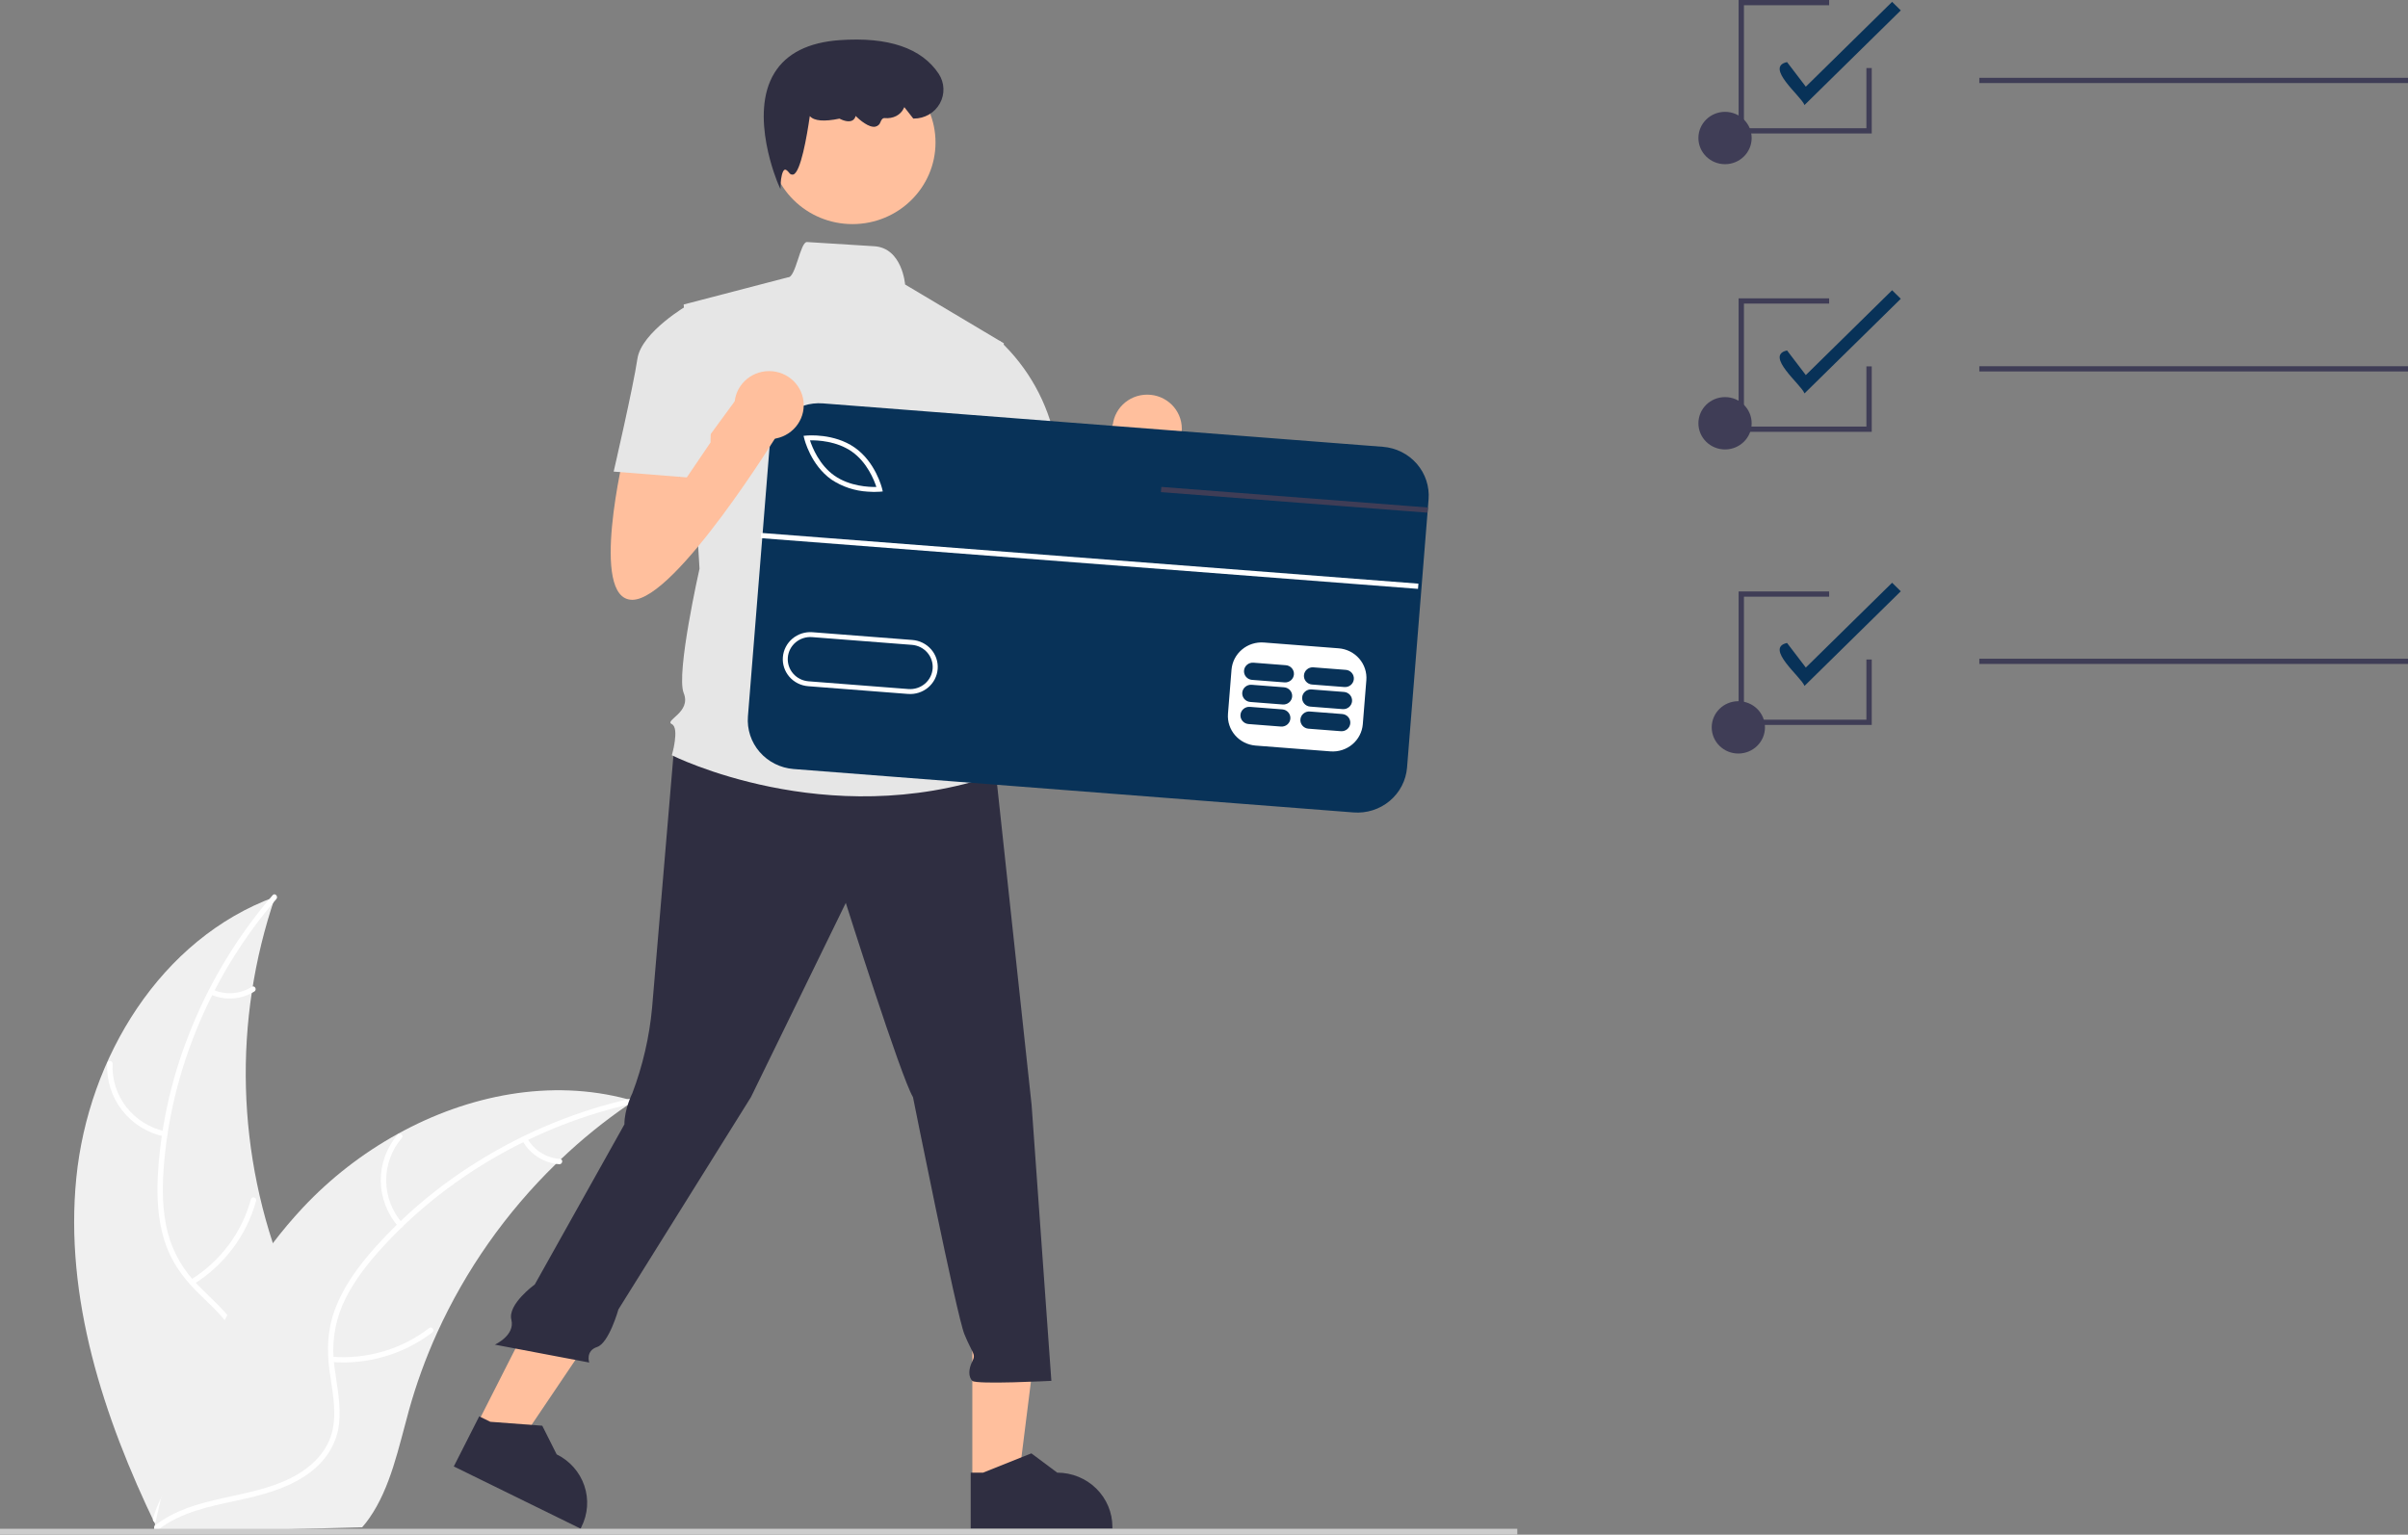 <svg width="582" height="371" viewBox="0 0 582 371" fill="none" xmlns="http://www.w3.org/2000/svg">
<rect x="0" y="0" width="582" height="371" fill="#808080" stroke="none"/>
<g clip-path="url(#clip0_212_9870)">
<path d="M18.445 284.742C21.329 255.799 38.761 226.908 66.499 216.803C56.249 246.779 57.116 279.354 68.945 308.763C73.548 320.089 79.868 332.214 76.129 343.844C73.802 351.08 67.791 356.725 60.999 360.332C54.208 363.939 46.612 365.77 39.112 367.566L37.66 368.811C24.98 342.536 15.56 313.684 18.445 284.742Z" fill="#F0F0F0"/>
<path d="M66.792 217.341C51.131 235.513 41.274 258.722 39.551 282.515C39.178 287.659 39.256 292.909 40.531 297.937C41.812 302.829 44.402 307.294 48.032 310.869C51.349 314.269 55.142 317.369 57.56 321.503C60.109 325.86 60.336 330.878 58.795 335.615C56.911 341.411 53.021 346.195 49.051 350.743C44.643 355.793 39.983 360.971 38.228 367.561C38.015 368.36 36.767 367.988 36.979 367.191C40.034 355.725 51.1 348.972 56.187 338.585C58.561 333.738 59.463 328.158 56.985 323.169C54.818 318.807 50.909 315.606 47.521 312.192C43.963 308.608 41.203 304.645 39.707 299.817C38.177 294.877 37.89 289.619 38.127 284.488C38.754 272.858 41.236 261.396 45.484 250.523C50.262 238.088 57.168 226.548 65.904 216.402C66.445 215.774 67.33 216.717 66.792 217.341Z" fill="white"/>
<path d="M39.697 274.752C35.644 273.894 32.033 271.647 29.51 268.414C26.986 265.18 25.714 261.17 25.92 257.1C25.93 256.934 26.005 256.778 26.13 256.666C26.254 256.553 26.418 256.492 26.587 256.496C26.756 256.5 26.917 256.569 27.036 256.687C27.154 256.805 27.222 256.964 27.224 257.13C27.025 260.92 28.21 264.656 30.566 267.662C32.923 270.668 36.294 272.748 40.073 273.525C40.894 273.694 40.513 274.921 39.697 274.752Z" fill="white"/>
<path d="M46.119 309.363C53.279 304.907 58.468 297.961 60.651 289.911C60.867 289.113 62.115 289.484 61.899 290.281C59.612 298.654 54.197 305.871 46.735 310.492C46.024 310.932 45.411 309.801 46.119 309.363Z" fill="white"/>
<path d="M51.503 239.27C53.001 239.923 54.64 240.201 56.274 240.077C57.908 239.953 59.484 239.433 60.863 238.562C61.568 238.114 62.18 239.246 61.48 239.692C59.952 240.647 58.21 241.219 56.405 241.36C54.6 241.5 52.788 241.204 51.127 240.497C50.964 240.444 50.829 240.331 50.748 240.183C50.667 240.034 50.647 239.861 50.691 239.699C50.741 239.536 50.855 239.4 51.007 239.32C51.159 239.24 51.338 239.222 51.503 239.27Z" fill="white"/>
<path d="M153.174 266.144C152.742 266.437 152.309 266.729 151.876 267.032C146.084 270.994 140.628 275.411 135.562 280.241C135.165 280.608 134.767 280.986 134.381 281.364C122.304 293.128 112.554 306.995 105.625 322.258C102.874 328.335 100.597 334.608 98.814 341.024C96.352 349.884 94.4 359.684 89.256 367.012C88.728 367.782 88.152 368.52 87.531 369.22L39.319 370.456C39.208 370.405 39.097 370.364 38.985 370.313L37.062 370.449C37.131 370.112 37.209 369.764 37.278 369.426C37.317 369.231 37.366 369.035 37.405 368.839C37.434 368.708 37.464 368.577 37.483 368.458C37.493 368.414 37.503 368.371 37.513 368.338C37.532 368.219 37.562 368.11 37.581 368.001C38.014 366.053 38.461 364.105 38.923 362.156C38.923 362.145 38.923 362.145 38.933 362.134C42.492 347.293 47.342 332.615 54.303 319.126C54.513 318.721 54.722 318.304 54.953 317.898C58.126 311.835 61.797 306.037 65.93 300.562C68.203 297.572 70.629 294.696 73.198 291.946C79.849 284.854 87.594 278.835 96.148 274.109C113.202 264.691 133.13 260.739 151.755 265.748C152.231 265.876 152.697 266.005 153.174 266.144Z" fill="#F0F0F0"/>
<path d="M153.081 266.748C129.447 271.988 107.363 284.684 91.416 302.662C87.968 306.548 84.815 310.786 82.753 315.555C80.78 320.22 80.114 325.318 80.823 330.321C81.389 334.999 82.519 339.719 81.918 344.451C81.285 349.438 78.393 353.579 74.262 356.45C69.208 359.962 63.172 361.479 57.216 362.761C50.604 364.184 43.713 365.56 38.275 369.783C37.616 370.294 36.847 369.259 37.505 368.749C46.966 361.401 59.937 362.56 70.361 357.277C75.224 354.812 79.362 350.891 80.439 345.441C81.38 340.675 80.219 335.806 79.604 331.075C78.959 326.107 79.182 321.309 80.945 316.568C82.748 311.719 85.739 307.351 89.071 303.395C96.694 294.479 105.695 286.797 115.745 280.63C127.176 273.529 139.758 268.402 152.947 265.473C153.763 265.292 153.892 266.568 153.081 266.748Z" fill="white"/>
<path d="M96.286 296.55C93.576 293.466 92.069 289.535 92.034 285.46C91.999 281.384 93.439 277.429 96.097 274.301C96.637 273.67 97.66 274.465 97.119 275.097C94.639 278.006 93.298 281.69 93.338 285.485C93.378 289.28 94.797 292.936 97.338 295.793C97.89 296.414 96.835 297.168 96.286 296.55Z" fill="white"/>
<path d="M80.218 327.985C88.664 328.665 97.061 326.191 103.734 321.055C104.395 320.546 105.164 321.581 104.504 322.09C97.55 327.421 88.806 329.979 80.018 329.252C79.181 329.182 79.385 327.916 80.218 327.985Z" fill="white"/>
<path d="M127.443 275.208C128.239 276.616 129.378 277.808 130.758 278.676C132.138 279.545 133.716 280.062 135.35 280.183C136.188 280.242 135.983 281.509 135.151 281.45C133.346 281.308 131.604 280.734 130.077 279.778C128.55 278.822 127.285 277.513 126.391 275.965C126.294 275.826 126.255 275.656 126.281 275.49C126.308 275.324 126.397 275.173 126.532 275.07C126.672 274.97 126.846 274.929 127.017 274.955C127.187 274.981 127.34 275.072 127.443 275.208Z" fill="white"/>
<path d="M436.135 25.394C435.415 23.304 426.388 16.201 431.919 15.007L436.456 20.953L457.311 0.451L459.408 2.513L436.135 25.394Z" fill="#083258"/>
<path d="M436.135 95.11C435.415 93.021 426.388 85.918 431.919 84.724L436.456 90.67L457.311 70.168L459.408 72.23L436.135 95.11Z" fill="#083258"/>
<path d="M436.135 165.821C435.415 163.732 426.388 156.629 431.919 155.435L436.456 161.381L457.311 140.879L459.408 142.941L436.135 165.821Z" fill="#083258"/>
<path d="M416.93 108.653C420.484 108.653 423.365 105.821 423.365 102.327C423.365 98.833 420.484 96 416.93 96C413.375 96 410.494 98.833 410.494 102.327C410.494 105.821 413.375 108.653 416.93 108.653Z" fill="#3F3D56"/>
<path d="M416.93 39.692C420.484 39.692 423.365 36.86 423.365 33.366C423.365 29.872 420.484 27.039 416.93 27.039C413.375 27.039 410.494 29.872 410.494 33.366C410.494 36.86 413.375 39.692 416.93 39.692Z" fill="#3F3D56"/>
<path d="M582 18.814H478.389V20.08H582V18.814Z" fill="#3F3D56"/>
<path d="M420.148 182.165C423.703 182.165 426.584 179.333 426.584 175.838C426.584 172.344 423.703 169.512 420.148 169.512C416.594 169.512 413.713 172.344 413.713 175.838C413.713 179.333 416.594 182.165 420.148 182.165Z" fill="#3F3D56"/>
<path d="M582 88.531H478.389V89.797H582V88.531Z" fill="#3F3D56"/>
<path d="M582 159.242H478.389V160.508H582V159.242Z" fill="#3F3D56"/>
<path d="M452.388 175.248H420.211V142.982H442.092V144.248H421.498V173.983H451.101V159.432H452.388V175.248Z" fill="#3F3D56"/>
<path d="M452.388 104.391H420.211V72.125H442.092V73.39H421.498V103.126H451.101V88.574H452.388V104.391Z" fill="#3F3D56"/>
<path d="M452.388 32.266H420.211V0H442.092V1.265H421.498V31.001H451.101V16.449H452.388V32.266Z" fill="#3F3D56"/>
<path d="M242.299 115.001C242.299 115.001 233.7 150.696 244.21 150.696C254.721 150.696 279.565 110.304 279.565 110.304L270.965 99.971L255.529 121.038L254.721 110.304L242.299 115.001Z" fill="#FFBF9D"/>
<path d="M277.272 111.856C281.893 111.856 285.638 108.173 285.638 103.631C285.638 99.089 281.893 95.406 277.272 95.406C272.652 95.406 268.906 99.089 268.906 103.631C268.906 108.173 272.652 111.856 277.272 111.856Z" fill="#FFBF9D"/>
<path d="M235.008 358.121L246.144 358.121L251.442 315.893L235.006 315.893L235.008 358.121Z" fill="#FFBF9D"/>
<path d="M234.616 369.542L268.861 369.54V369.115C268.861 365.639 267.456 362.307 264.956 359.849C262.457 357.392 259.067 356.011 255.532 356.011H255.531L249.276 351.346L237.605 356.012L234.615 356.012L234.616 369.542Z" fill="#2F2E41"/>
<path d="M115.219 344.463L125.183 349.351L149.105 313.893L134.398 306.678L115.219 344.463Z" fill="#FFBF9D"/>
<path d="M109.68 354.508L140.321 369.541L140.514 369.16C142.093 366.051 142.35 362.452 141.23 359.156C140.11 355.86 137.703 353.136 134.54 351.584L134.54 351.584L131.062 344.663L118.5 343.715L115.825 342.402L109.68 354.508Z" fill="#2F2E41"/>
<path d="M366.726 369.582H0V371H366.726V369.582Z" fill="#CCCCCC"/>
<path d="M163.01 179.758C163.01 179.758 158.559 232.364 157.604 243.636C156.949 250.702 155.342 257.652 152.826 264.302C152.826 264.302 150.915 268.06 150.915 271.817L129.257 310.514C129.257 310.514 122.638 315.296 123.594 319.054C124.549 322.811 119.604 325.065 119.604 325.065L142.412 329.387C142.412 329.387 141.456 326.568 144.323 325.629C147.189 324.69 149.471 316.542 149.471 316.542L181.492 265.242L204.424 218.273C204.424 218.273 217.802 260.545 220.668 265.242C220.668 265.242 231.179 317.846 233.09 322.543C235.001 327.24 235.956 327.24 235.001 329.118C234.045 330.997 234.045 332.876 235.001 333.815C235.956 334.755 254.111 333.815 254.111 333.815L249.334 267.12L240.734 187.274L196.78 174.123L163.01 179.758Z" fill="#2F2E41"/>
<path d="M206.042 54.176C217.125 54.176 226.108 45.344 226.108 34.449C226.108 23.555 217.125 14.723 206.042 14.723C194.96 14.723 185.977 23.555 185.977 34.449C185.977 45.344 194.96 54.176 206.042 54.176Z" fill="#FFBF9D"/>
<path d="M242.644 83.005L218.757 68.777C218.757 68.777 218.095 59.942 211.289 59.526C207.872 59.318 202.744 58.998 195.049 58.511C193.423 58.408 192.325 67.154 190.462 67.036L165.247 73.611L169.069 137.488C169.069 137.488 163.336 162.851 165.247 167.548C167.158 172.245 160.469 174.123 162.38 175.063C164.291 176.002 162.38 182.578 162.38 182.578C162.38 182.578 199.646 201.365 240.733 187.274L236.911 175.063C237.431 173.466 237.529 171.766 237.194 170.122C236.86 168.479 236.105 166.946 235 165.669C235 165.669 238.822 160.033 234.044 155.336C234.044 155.336 235.955 146.882 231.178 143.124L230.222 129.973L233.089 123.398L242.644 83.005Z" fill="#E6E6E6"/>
<path d="M188.63 45.719L188.069 44.438C187.997 44.272 180.901 27.78 187.191 17.608C190.102 12.898 195.397 10.239 202.926 9.705C214.708 8.868 222.771 11.616 226.899 17.866C227.591 18.925 227.98 20.148 228.025 21.407C228.07 22.665 227.77 23.912 227.155 25.016C226.54 26.121 225.634 27.042 224.532 27.683C223.43 28.324 222.172 28.662 220.892 28.66H220.733L218.568 25.897L218.442 26.165C217.659 27.832 215.859 28.745 213.751 28.545C213.392 28.52 213.074 28.824 212.819 29.475C212.733 29.76 212.571 30.017 212.35 30.219C212.128 30.421 211.855 30.56 211.56 30.623C210.002 30.921 207.782 28.992 206.788 28.031C206.749 28.252 206.663 28.462 206.535 28.648C206.407 28.834 206.239 28.99 206.044 29.107C204.997 29.701 203.367 28.925 202.899 28.678C199.172 29.456 196.759 29.248 195.726 28.06C195.025 32.934 193.521 41.706 191.718 42.192C191.529 42.235 191.332 42.217 191.155 42.141C190.977 42.065 190.83 41.934 190.734 41.77C190.299 41.215 189.911 40.939 189.669 41.017C189.082 41.2 188.736 43.099 188.686 44.325L188.63 45.719Z" fill="#2F2E41"/>
<path d="M232.135 83.944L241.667 82.422C248.533 88.908 253.21 97.308 255.067 106.489C257.934 121.519 258.889 124.337 258.889 124.337L235.957 129.973L223.535 106.489L232.135 83.944Z" fill="#E6E6E6"/>
<path d="M189.838 103.493L183.947 176.904L334.27 188.562L340.161 115.151L189.838 103.493Z" fill="white"/>
<path d="M205.899 109.181C202.22 106.599 197.55 106.412 195.766 106.449C196.31 108.119 198.002 112.404 201.68 114.987C205.368 117.576 210.033 117.758 211.814 117.721C211.27 116.052 209.578 111.766 205.899 109.181Z" fill="#083258"/>
<path d="M220.41 155.894L196.273 154.022C195.56 153.967 194.842 154.05 194.162 154.268C193.481 154.485 192.851 154.832 192.307 155.288C191.763 155.745 191.316 156.303 190.991 156.929C190.666 157.556 190.47 158.239 190.413 158.94C190.357 159.642 190.442 160.347 190.663 161.016C190.884 161.685 191.237 162.304 191.701 162.839C192.166 163.374 192.733 163.814 193.37 164.133C194.008 164.453 194.703 164.645 195.416 164.701L219.553 166.573C220.994 166.684 222.42 166.229 223.519 165.307C224.618 164.384 225.299 163.071 225.413 161.655C225.526 160.239 225.063 158.836 224.125 157.756C223.187 156.676 221.851 156.006 220.41 155.894Z" fill="#083258"/>
<path d="M334.236 108.015L198.904 97.519C197.33 97.397 195.747 97.581 194.245 98.061C192.744 98.54 191.353 99.306 190.152 100.314C188.951 101.322 187.964 102.553 187.248 103.936C186.531 105.319 186.098 106.827 185.974 108.375L180.77 173.192C180.519 176.318 181.542 179.414 183.613 181.799C185.684 184.184 188.634 185.662 191.814 185.91L327.146 196.406C328.72 196.528 330.303 196.343 331.804 195.864C333.306 195.384 334.697 194.619 335.898 193.61C337.098 192.602 338.085 191.372 338.802 189.989C339.519 188.606 339.952 187.097 340.076 185.55L345.022 123.943L345.121 122.685L345.279 120.726C345.403 119.179 345.215 117.622 344.727 116.146C344.239 114.67 343.461 113.303 342.435 112.122C341.41 110.942 340.158 109.972 338.751 109.267C337.344 108.562 335.81 108.137 334.236 108.015ZM330.24 164.41L329.382 175.088C329.225 176.974 328.315 178.722 326.851 179.951C325.387 181.179 323.488 181.787 321.568 181.643L303.463 180.241C301.545 180.086 299.766 179.192 298.517 177.752C297.267 176.313 296.649 174.446 296.796 172.559L297.653 161.88C297.81 159.995 298.721 158.247 300.185 157.019C301.649 155.79 303.548 155.182 305.467 155.325L323.566 156.729C325.484 156.884 327.262 157.779 328.513 159.217C329.763 160.656 330.384 162.523 330.24 164.41ZM189.217 158.841C189.357 157.113 190.189 155.511 191.53 154.385C192.871 153.259 194.611 152.703 196.369 152.837L220.506 154.71C221.378 154.776 222.228 155.01 223.008 155.4C223.787 155.789 224.481 156.326 225.05 156.979C225.619 157.632 226.051 158.389 226.322 159.206C226.593 160.024 226.697 160.885 226.629 161.743C226.561 162.6 226.322 163.435 225.925 164.201C225.529 164.968 224.982 165.649 224.318 166.208C223.653 166.767 222.883 167.191 222.051 167.457C221.219 167.722 220.342 167.824 219.471 167.757L219.458 167.76L195.321 165.887C194.45 165.819 193.6 165.583 192.821 165.192C192.043 164.801 191.35 164.263 190.783 163.609C190.216 162.954 189.786 162.196 189.517 161.378C189.248 160.56 189.146 159.698 189.217 158.841ZM194.384 106.025L194.219 105.361L194.913 105.299C195.185 105.27 201.605 104.703 206.603 108.213C211.601 111.723 213.134 117.881 213.2 118.138L213.359 118.804L212.666 118.872C211.683 118.944 210.695 118.938 209.713 118.853C206.589 118.673 203.57 117.671 200.975 115.952C195.977 112.442 194.444 106.284 194.384 106.025Z" fill="#083258"/>
<path d="M309.935 171.491L302.09 170.883C301.53 170.841 300.977 171.018 300.55 171.377C300.124 171.736 299.859 172.246 299.815 172.796C299.771 173.346 299.951 173.891 300.315 174.311C300.679 174.731 301.197 174.991 301.757 175.036L309.601 175.644C310.161 175.687 310.715 175.509 311.141 175.15C311.568 174.792 311.832 174.281 311.876 173.731C311.921 173.181 311.741 172.636 311.377 172.217C311.013 171.797 310.494 171.536 309.935 171.491Z" fill="#083258"/>
<path d="M324.418 172.614L316.573 172.006C316.014 171.964 315.46 172.142 315.034 172.5C314.608 172.859 314.344 173.369 314.3 173.919C314.255 174.469 314.435 175.013 314.799 175.433C315.162 175.853 315.681 176.114 316.24 176.159L324.084 176.767C324.644 176.809 325.197 176.631 325.623 176.273C326.05 175.914 326.314 175.404 326.358 174.854C326.402 174.304 326.222 173.76 325.859 173.34C325.495 172.92 324.977 172.659 324.418 172.614Z" fill="#083258"/>
<path d="M310.363 166.153L302.518 165.545C301.959 165.503 301.405 165.681 300.979 166.04C300.553 166.398 300.289 166.908 300.245 167.458C300.201 168.008 300.38 168.552 300.744 168.972C301.108 169.392 301.626 169.653 302.185 169.698L310.03 170.306C310.589 170.349 311.143 170.171 311.57 169.812C311.996 169.454 312.261 168.943 312.305 168.393C312.349 167.843 312.169 167.298 311.805 166.879C311.441 166.459 310.922 166.198 310.363 166.153Z" fill="#083258"/>
<path d="M324.845 167.277L317 166.668C316.441 166.626 315.887 166.803 315.46 167.162C315.034 167.521 314.769 168.031 314.725 168.581C314.681 169.131 314.861 169.676 315.225 170.096C315.589 170.516 316.108 170.777 316.667 170.821L324.512 171.429C325.071 171.472 325.625 171.294 326.052 170.935C326.478 170.577 326.743 170.067 326.787 169.516C326.831 168.966 326.651 168.422 326.287 168.002C325.923 167.582 325.404 167.321 324.845 167.277Z" fill="#083258"/>
<path d="M310.792 160.814L302.948 160.205C302.388 160.163 301.834 160.341 301.408 160.699C300.981 161.058 300.717 161.568 300.673 162.118C300.628 162.668 300.808 163.213 301.172 163.633C301.536 164.053 302.055 164.314 302.614 164.358L310.459 164.966C311.018 165.008 311.572 164.831 311.998 164.472C312.424 164.113 312.688 163.603 312.732 163.053C312.777 162.504 312.597 161.959 312.233 161.539C311.87 161.119 311.351 160.858 310.792 160.814Z" fill="#083258"/>
<path d="M325.275 161.937L317.43 161.328C316.871 161.286 316.318 161.464 315.891 161.823C315.465 162.181 315.201 162.691 315.157 163.241C315.113 163.791 315.292 164.336 315.656 164.755C316.02 165.175 316.538 165.436 317.097 165.481L324.942 166.089C325.501 166.131 326.055 165.954 326.481 165.595C326.907 165.236 327.171 164.726 327.215 164.176C327.26 163.627 327.08 163.082 326.716 162.662C326.353 162.242 325.834 161.981 325.275 161.937Z" fill="#083258"/>
<path d="M183.962 128.828L183.861 130.09L342.723 142.358L342.824 141.096L183.962 128.828Z" fill="white"/>
<path d="M345.12 122.686L345.021 123.945L339.492 123.518L280.586 118.969L280.692 117.709L339.592 122.259L345.12 122.686Z" fill="#3F3D56"/>
<path d="M150.915 109.307C150.915 109.307 142.315 145.003 152.826 145.003C163.336 145.003 188.18 104.61 188.18 104.61L179.58 94.277L164.145 115.345L163.336 104.61L150.915 109.307Z" fill="#FFBF9D"/>
<path d="M185.89 106.162C190.51 106.162 194.256 102.48 194.256 97.938C194.256 93.395 190.51 89.713 185.89 89.713C181.269 89.713 177.523 93.395 177.523 97.938C177.523 102.48 181.269 106.162 185.89 106.162Z" fill="#FFBF9D"/>
<path d="M172.208 79.248L166.475 73.611C166.475 73.611 155.009 80.187 154.053 86.763C153.098 93.338 148.32 114.004 148.32 114.004L165.997 115.413L171.731 106.959L172.208 79.248Z" fill="#E6E6E6"/>
</g>
<defs>
<clipPath id="clip0_212_9870">
<rect width="582" height="371" fill="white"/>
</clipPath>
</defs>
</svg>
